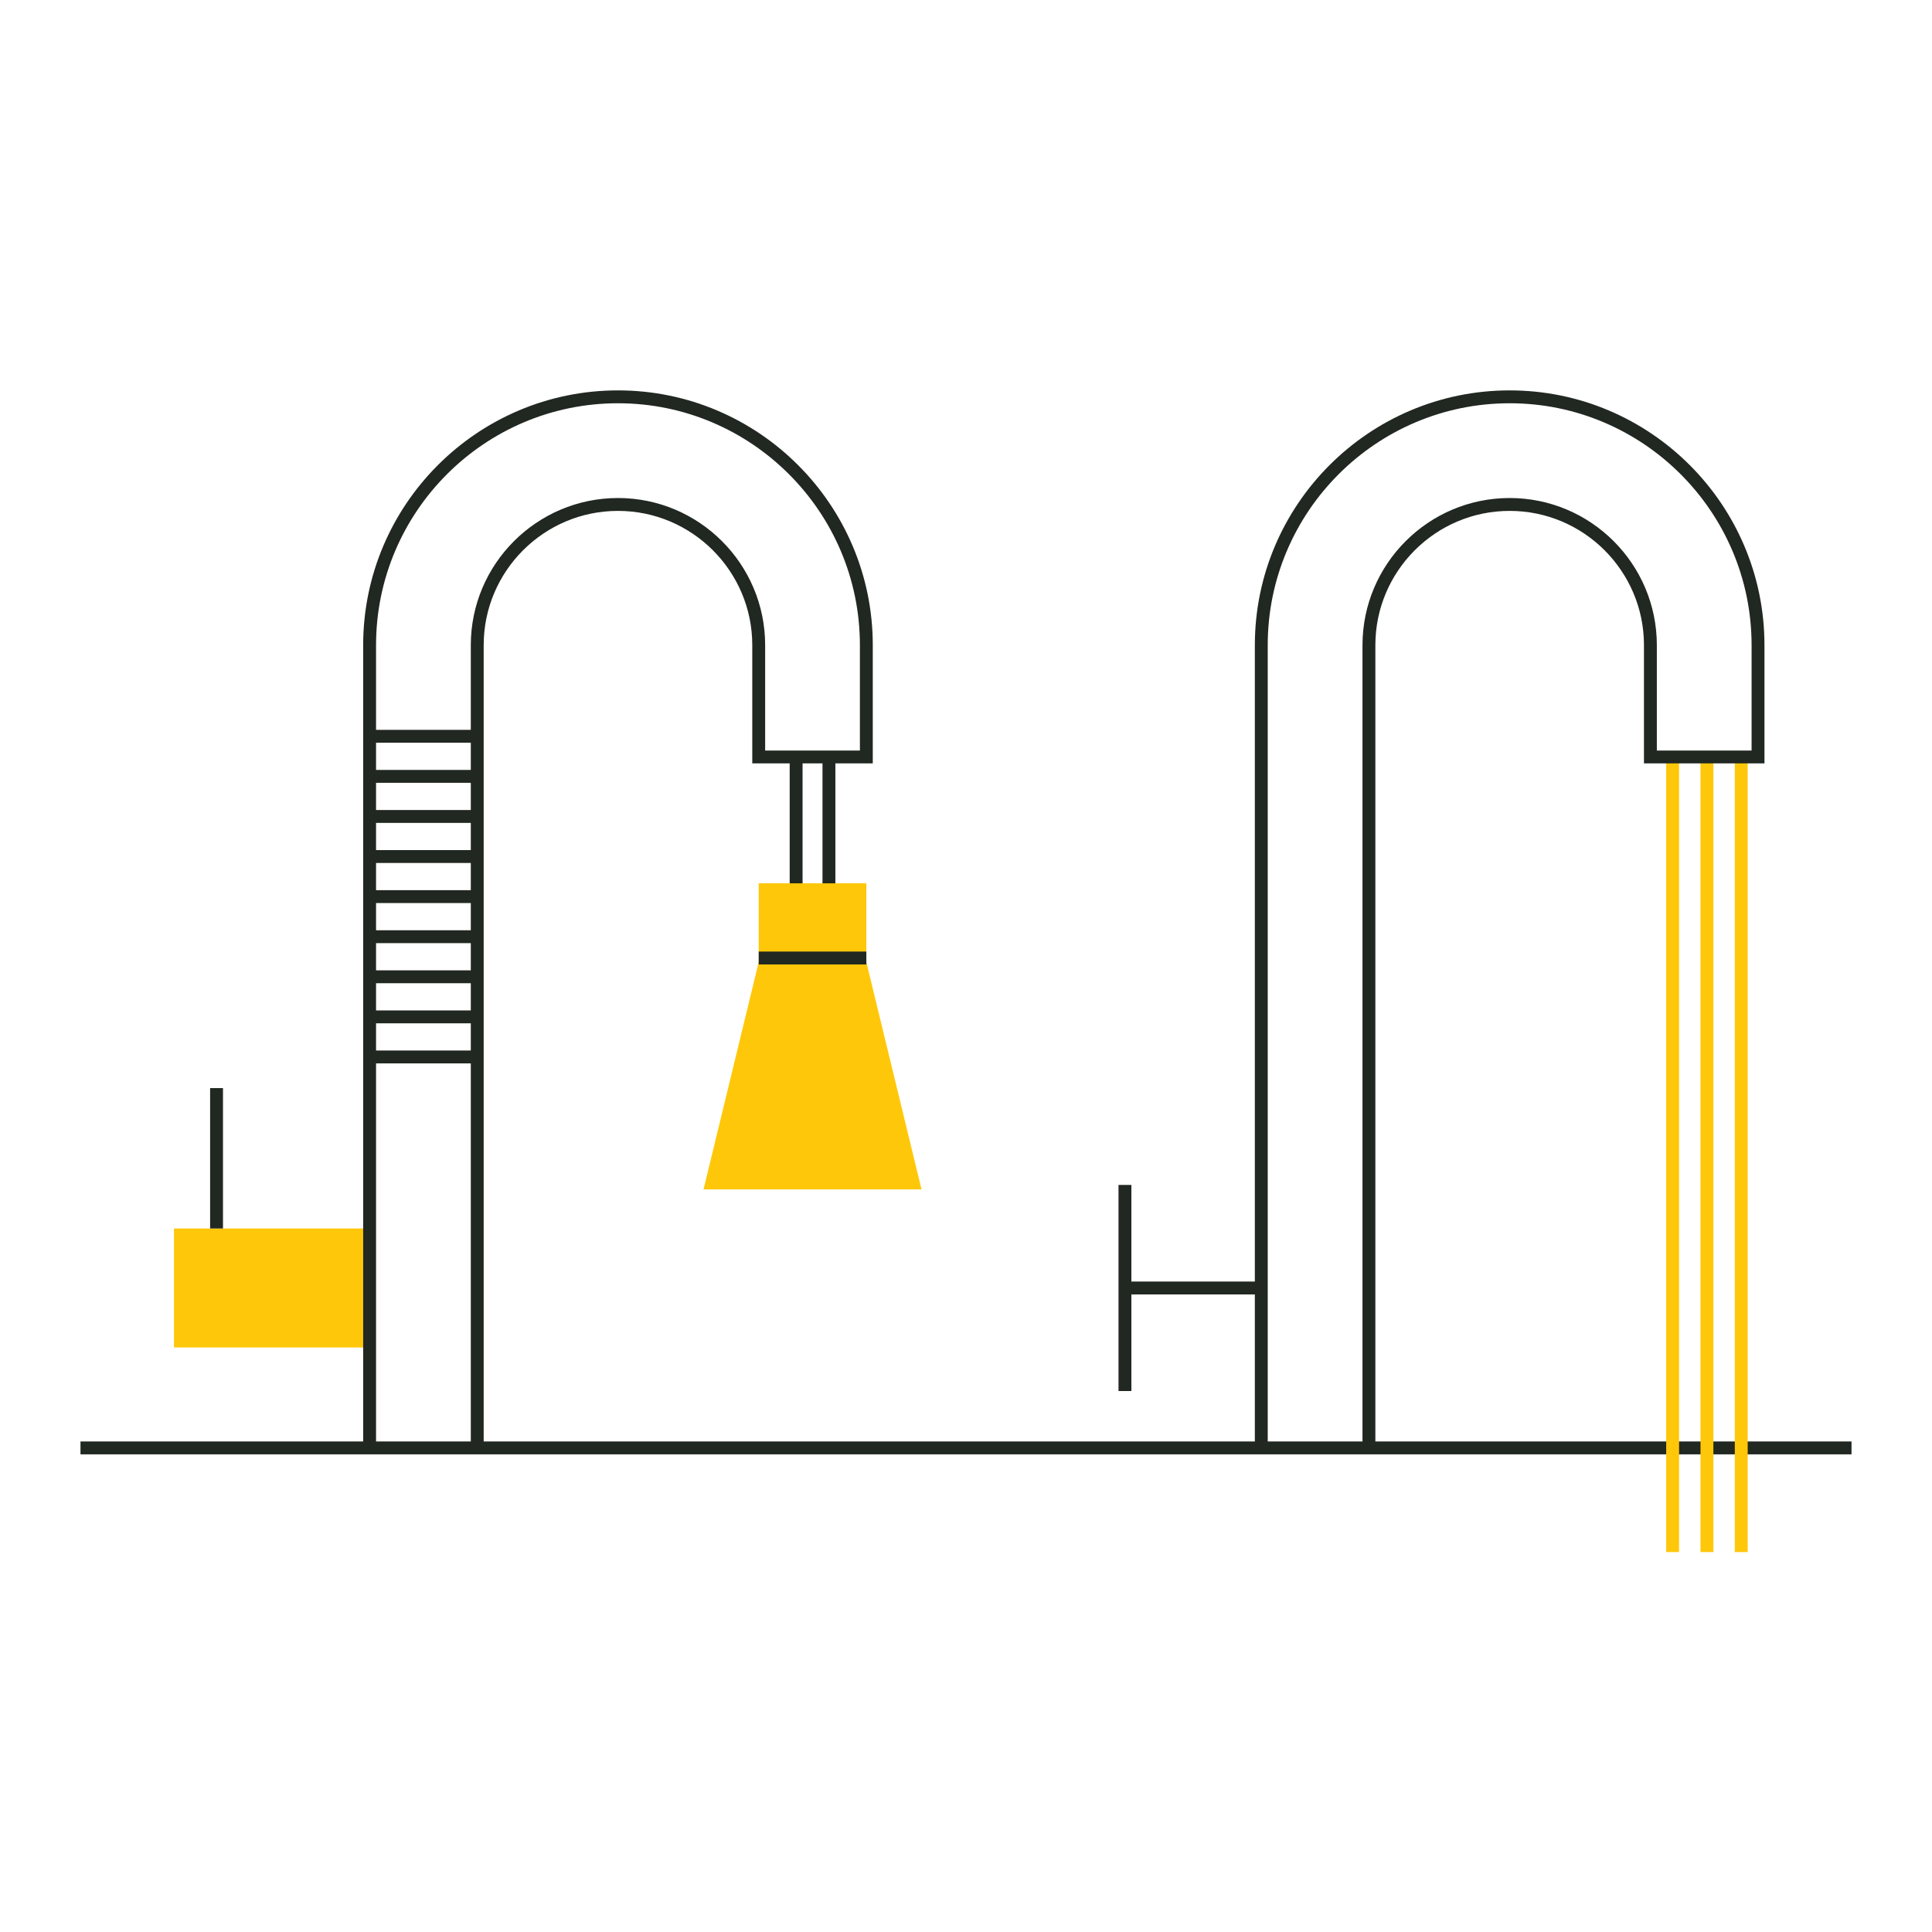 <?xml version="1.0" encoding="utf-8"?>
<!-- Generator: Adobe Illustrator 26.0.3, SVG Export Plug-In . SVG Version: 6.00 Build 0)  -->
<svg version="1.1" id="Layer_1" xmlns="http://www.w3.org/2000/svg" xmlns:xlink="http://www.w3.org/1999/xlink" x="0px" y="0px"
	 width="200px" height="200px" viewBox="0 0 200 200" style="enable-background:new 0 0 200 200;" xml:space="preserve">
<style type="text/css">
	.st0{fill:#FFFFFF;}
	.st1{fill:none;stroke:#212721;stroke-width:1.333;stroke-miterlimit:10;}
	.st2{fill:none;stroke:#FFC709;stroke-width:1.333;stroke-miterlimit:10;}
	.st3{fill:#FFC709;}
</style>
<rect class="st0" width="200" height="200"/>
<g>
	<line class="st1" x1="8.332" y1="149.887" x2="191.668" y2="149.887"/>
	<g>
		<line class="st1" x1="130.27" y1="133.332" x2="116.454" y2="133.332"/>
		<g>
			<g>
				<line class="st2" x1="173.15" y1="78.36" x2="173.15" y2="160.67"/>
				<line class="st2" x1="176.702" y1="78.36" x2="176.702" y2="160.67"/>
				<line class="st2" x1="180.253" y1="78.36" x2="180.253" y2="160.67"/>
			</g>
		</g>
		<line class="st1" x1="116.454" y1="144" x2="116.454" y2="122.664"/>
		<polyline class="st3" points="38.262,127.173 18.011,127.173 18.011,139.49 38.262,139.49 		
			"/>
		<line class="st1" x1="22.417" y1="127.173" x2="22.417" y2="112.639"/>
		<g>
			<g>
				<path class="st1" d="M38.262,149.887V66.79c0-14.177,11.534-25.711,25.711-25.711
					S89.683,52.614,89.683,66.79v11.57H78.542V66.79
					c0-8.034-6.536-14.569-14.569-14.569s-14.569,6.536-14.569,14.569v83.096"/>
			</g>
		</g>
		<polygon class="st3" points="95.396,123.123 72.83,123.123 78.542,99.591 89.683,99.591 		"/>
		<g>
			<rect x="78.542" y="91.44" class="st3" width="11.141" height="8.151"/>
		</g>
		<g>
			<line class="st1" x1="82.414" y1="91.44" x2="82.414" y2="78.36"/>
			<line class="st1" x1="85.811" y1="91.44" x2="85.811" y2="78.36"/>
		</g>
		<line class="st1" x1="89.683" y1="99.172" x2="78.542" y2="99.172"/>
		<line class="st1" x1="38.262" y1="109.415" x2="49.403" y2="109.415"/>
		<line class="st1" x1="38.262" y1="105.266" x2="49.403" y2="105.266"/>
		<line class="st1" x1="38.262" y1="101.116" x2="49.403" y2="101.116"/>
		<line class="st1" x1="38.262" y1="96.967" x2="49.403" y2="96.967"/>
		<line class="st1" x1="38.262" y1="92.817" x2="49.403" y2="92.817"/>
		<line class="st1" x1="38.262" y1="88.668" x2="49.403" y2="88.668"/>
		<line class="st1" x1="38.262" y1="84.519" x2="49.403" y2="84.519"/>
		<line class="st1" x1="38.262" y1="80.369" x2="49.403" y2="80.369"/>
		<line class="st1" x1="38.262" y1="76.22" x2="49.403" y2="76.22"/>
		<g>
			<g>
				<path class="st1" d="M130.568,149.887V66.79c0-14.177,11.534-25.711,25.711-25.711
					c14.177,0,25.711,11.534,25.711,25.711v11.57h-11.141V66.79
					c0-8.034-6.536-14.569-14.569-14.569c-8.034,0-14.569,6.536-14.569,14.569v83.096"
					/>
			</g>
		</g>
	</g>
</g>
</svg>
